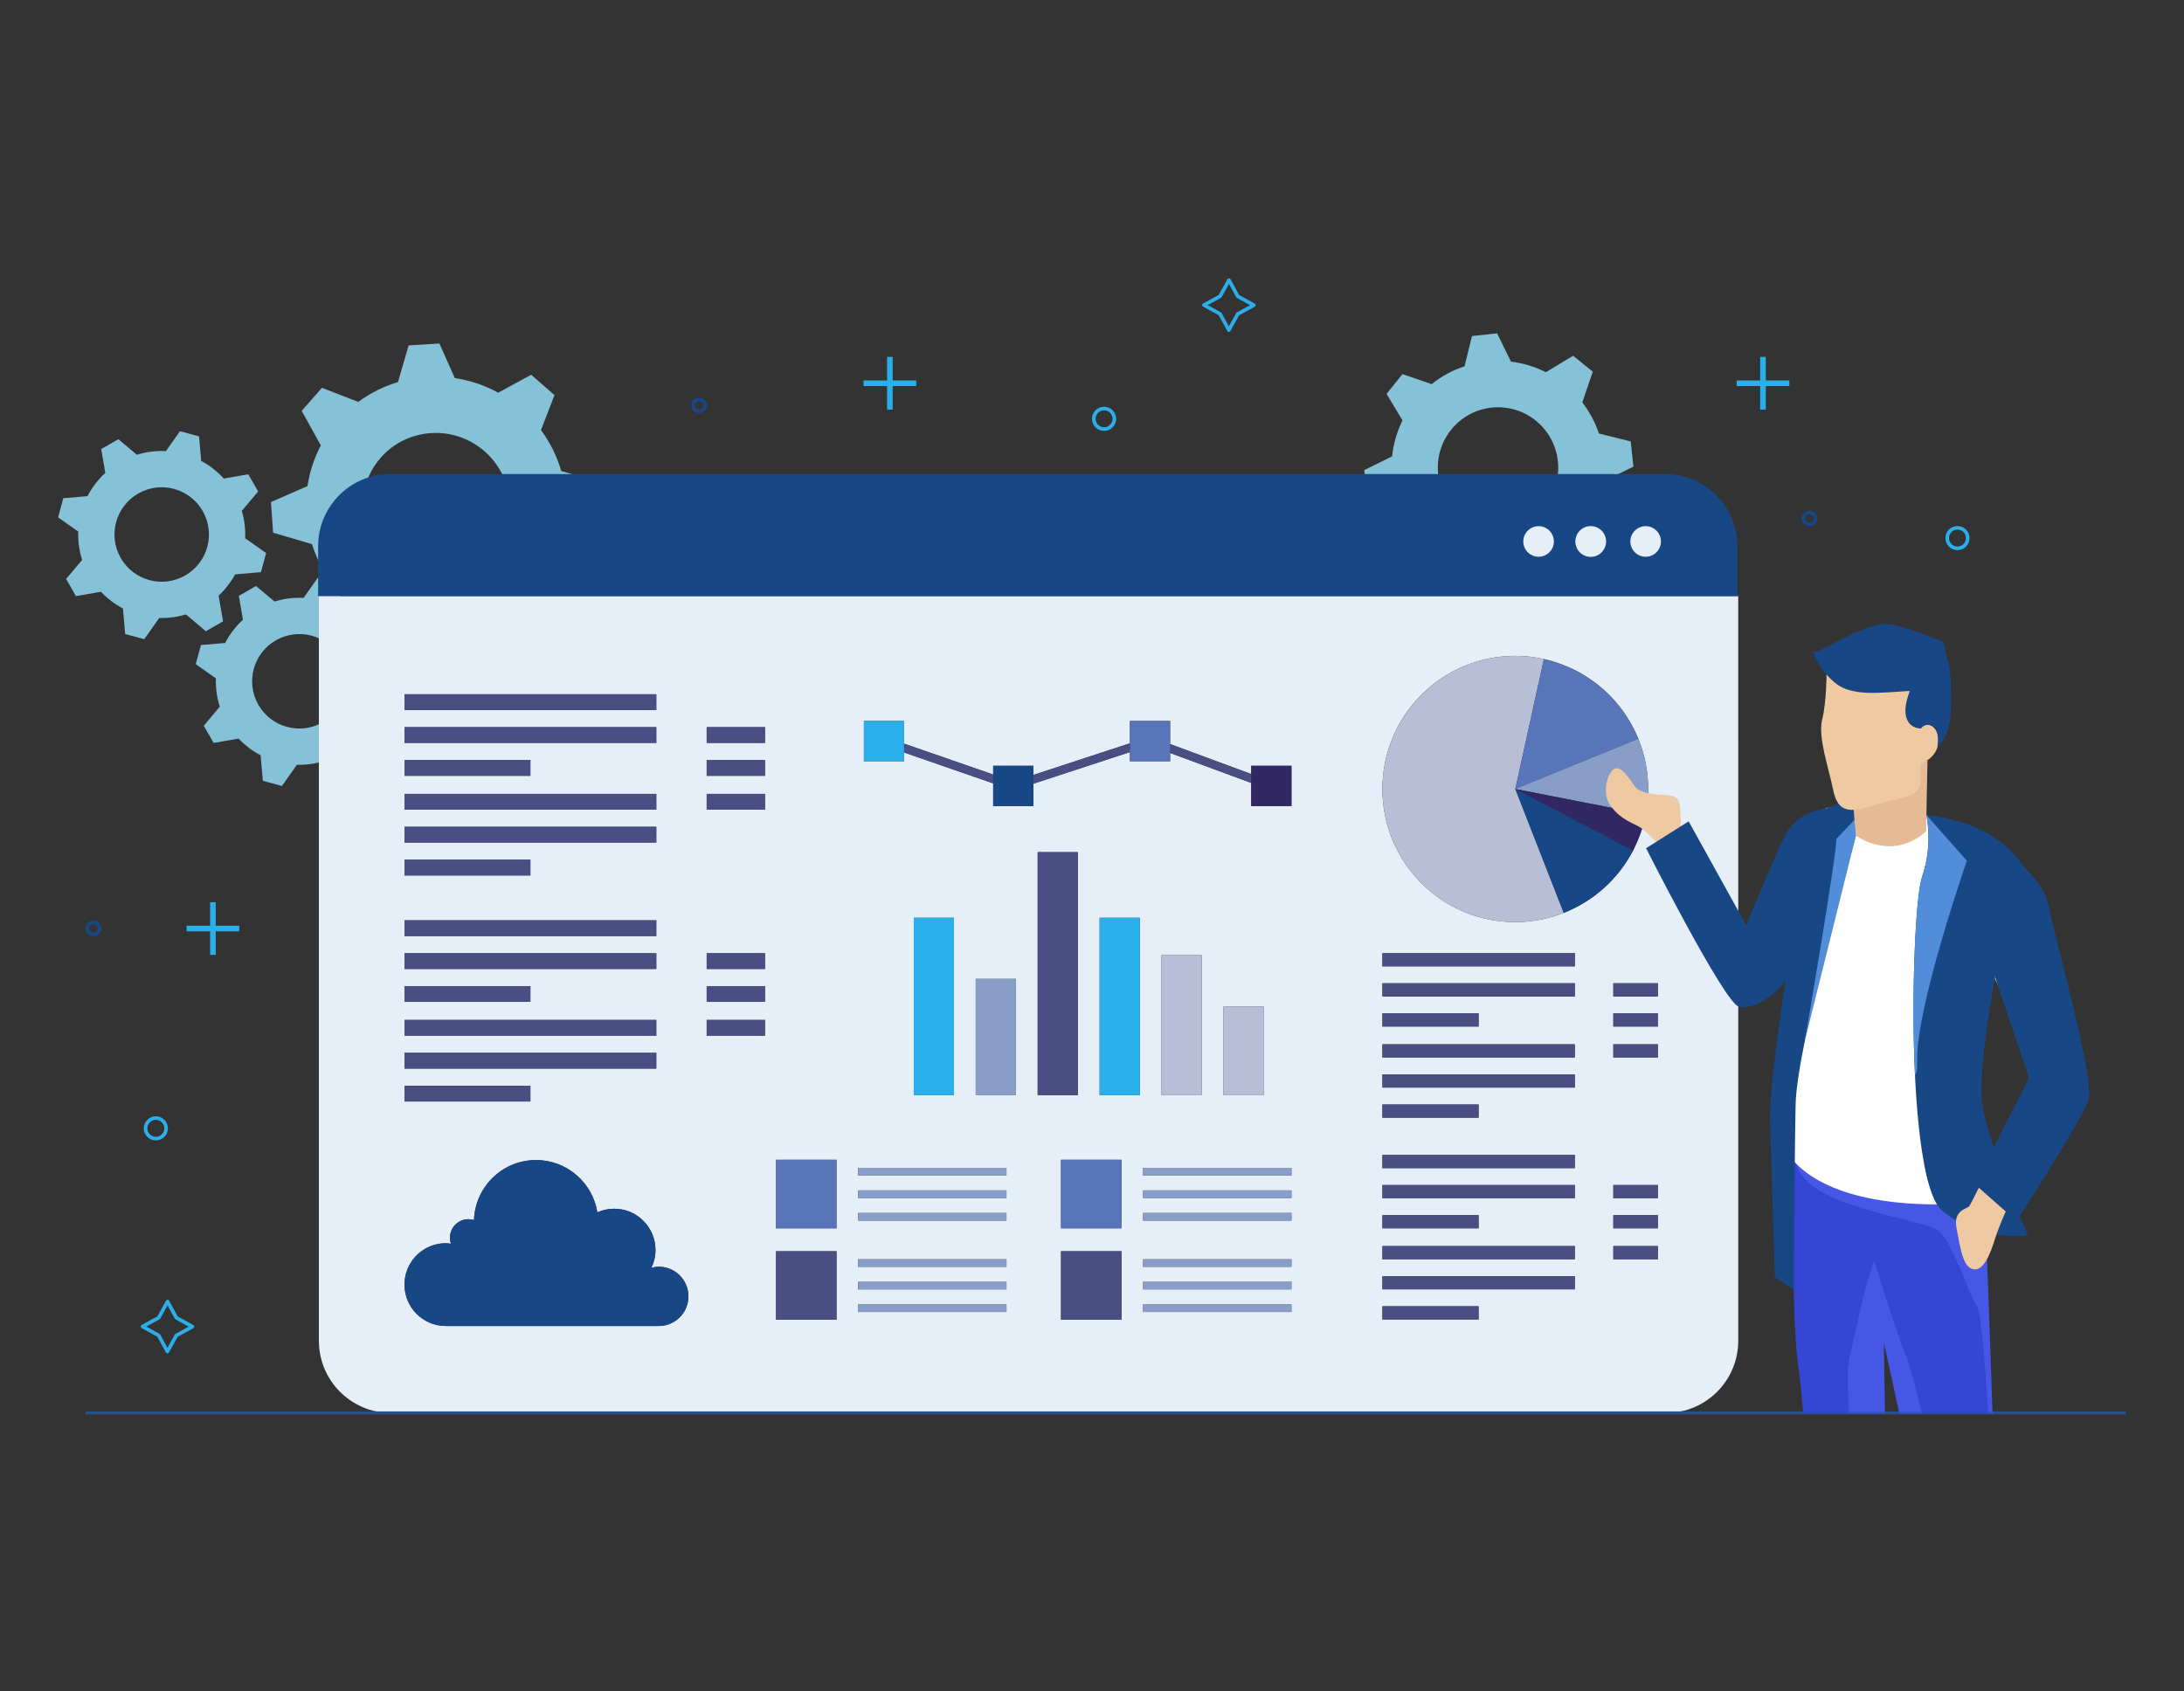 <svg width="714" height="553" viewBox="0 0 714 553" fill="none" xmlns="http://www.w3.org/2000/svg">
<rect x="0" y="0" width="714" height="553" fill="#333333" stroke="none"/>
<path d="M124.452 149.674C133.176 139.745 148.379 138.797 158.41 147.556C161.015 149.831 163.001 152.541 164.382 155.476L189.927 170.225L196.095 167.53L195.393 157.498L183.477 154.001C182.103 149.261 179.894 144.725 176.864 140.621L181.277 129.188L173.661 122.538L162.875 128.402C158.393 125.949 153.592 124.364 148.697 123.631L143.65 112.318L133.582 112.946L130.112 124.931C125.501 126.305 121.094 128.469 117.114 131.414L105.256 126.803L98.632 134.34L104.886 145.646C102.664 149.861 101.217 154.356 100.529 158.939L88.584 164.159L89.286 174.19L101.998 177.922C103.352 182.247 105.413 186.388 108.16 190.171L103.401 202.499L105.82 204.613L121.671 177.159C116.805 168.537 117.583 157.491 124.452 149.674Z" fill="#85C2D8"/>
<path d="M19 169.169L25.581 173.805C25.469 176.898 25.881 180.031 26.855 183.072L21.612 189.307L24.838 194.921L33.006 193.503C35.113 195.742 37.553 197.569 40.201 198.953L40.921 207.313L47.171 209L52.056 202.063C54.968 202.151 57.911 201.772 60.78 200.901L67.305 206.392L72.919 203.166L71.462 194.763C73.658 192.725 75.471 190.371 76.858 187.811L85.313 187.083L87 180.833L80.141 176.001C80.278 173.016 79.927 169.988 79.054 167.04L84.39 160.695L81.164 155.081L73.137 156.474C71.001 154.101 68.499 152.168 65.771 150.707L65.079 142.687L58.829 141L54.25 147.502C51.084 147.338 47.867 147.724 44.746 148.7L38.695 143.608L33.081 146.834L34.432 154.625C32.019 156.831 30.066 159.415 28.611 162.234L20.687 162.917L19 169.169ZM45.173 161.381C52.567 157.131 62.008 159.683 66.256 167.077C70.505 174.471 67.956 183.91 60.56 188.16C53.164 192.41 43.727 189.861 39.477 182.464C35.23 175.07 37.779 165.629 45.173 161.381Z" fill="#85C2D8"/>
<path d="M64 217.169L70.582 221.805C70.469 224.898 70.881 228.031 71.855 231.072L66.612 237.307L69.838 242.921L78.006 241.503C80.113 243.742 82.553 245.569 85.201 246.953L85.921 255.313L92.171 257L97.056 250.063C99.968 250.151 102.911 249.772 105.78 248.901L112.305 254.392L117.919 251.166L116.462 242.763C118.658 240.725 120.471 238.371 121.858 235.811L130.313 235.083L132 228.833L125.141 224.001C125.278 221.016 124.927 217.988 124.054 215.04L129.39 208.695L126.164 203.081L118.137 204.474C116.001 202.101 113.499 200.168 110.771 198.707L110.079 190.687L103.829 189L99.25 195.502C96.084 195.338 92.867 195.724 89.746 196.7L83.695 191.608L78.081 194.834L79.432 202.625C77.019 204.831 75.066 207.415 73.612 210.234L65.687 210.917L64 217.169ZM90.173 209.381C97.567 205.131 107.008 207.683 111.256 215.077C115.505 222.471 112.956 231.91 105.56 236.16C98.164 240.41 88.727 237.861 84.477 230.464C80.23 223.07 82.779 213.629 90.173 209.381Z" fill="#85C2D8"/>
<path d="M474.402 140.526C481.232 132.029 493.633 130.695 502.103 137.548C507.785 142.144 510.235 149.256 509.182 156.005H520.476C520.491 156.005 520.505 156.007 520.518 156.007C520.882 156.008 521.24 156.03 521.593 156.066C521.685 156.076 521.777 156.091 521.869 156.103C522.162 156.141 522.453 156.187 522.738 156.249C522.807 156.264 522.874 156.279 522.941 156.295C523.282 156.374 523.617 156.468 523.947 156.577C523.95 156.579 523.956 156.579 523.96 156.581C524.326 156.704 524.684 156.841 525.031 157L534 152.578L533.119 144.34L522.73 141.756C521.514 138.132 519.699 134.682 517.299 131.569L520.714 121.527L514.284 116.325L505.384 121.708C501.746 119.869 497.881 118.72 493.963 118.243L489.439 109L481.226 109.884L478.786 119.765C474.946 121.037 471.299 122.989 468.037 125.599L458.49 122.33L453.305 128.781L458.513 137.449C456.661 141.2 455.532 145.19 455.107 149.225L446 153.712L446.245 156.005H470.299C469.466 150.686 470.769 145.048 474.402 140.526Z" fill="#85C2D8"/>
<path d="M524.711 176.148C524.874 176.165 525.037 176.193 525.2 176.213C525.037 176.193 524.877 176.169 524.711 176.148Z" fill="#E6EEF7"/>
<path d="M528.891 177.053C528.898 177.056 528.909 177.056 528.916 177.06C528.909 177.06 528.898 177.056 528.891 177.053Z" fill="#E6EEF7"/>
<path d="M526.742 176.475C526.864 176.502 526.983 176.529 527.102 176.556C526.983 176.526 526.864 176.498 526.742 176.475Z" fill="#E6EEF7"/>
<path d="M568.269 241.72V213.441V194.906H104.25V226.211V282.455V302.893V323.607V438.387C104.25 451.429 114.801 461.998 127.82 461.998H544.703C557.722 461.998 568.273 451.429 568.273 438.387V342.423V314.181V241.72H568.269ZM451.942 331.345H483.398V335.654H451.942V331.345ZM451.942 361.148H483.398V365.456H451.942V361.148ZM451.942 397.322H483.398V401.631H451.942V397.322ZM132.241 227.007H214.562V232.162H132.241V227.007ZM132.241 237.762H214.562V242.917H132.241V237.762ZM132.241 248.522H173.404V253.677H132.241V248.522ZM132.241 259.583H214.562V264.737H132.241V259.583ZM132.241 270.342H214.562V275.497H132.241V270.342ZM132.241 281.102H173.404V286.256H132.241V281.102ZM132.241 300.916H214.562V306.071H132.241V300.916ZM132.241 311.675H214.562V316.83H132.241V311.675ZM132.241 322.435H173.404V327.59H132.241V322.435ZM132.241 333.496H214.562V338.65H132.241V333.496ZM132.241 344.255H214.562V349.41H132.241V344.255ZM132.241 355.015H173.404V360.169H132.241V355.015ZM215.386 433.571C210.042 433.571 153.212 433.571 145.75 433.571C138.289 433.571 132.241 427.512 132.241 420.038C132.241 412.563 138.289 406.505 145.75 406.505C146.323 406.505 146.871 406.604 147.423 406.674C147.221 406.063 147.085 405.428 147.085 404.751C147.085 401.383 149.809 398.655 153.17 398.655C153.797 398.655 154.39 398.775 154.958 398.952C155.342 388.044 164.265 379.315 175.249 379.315C185.368 379.315 193.731 386.728 195.293 396.422C196.974 395.667 198.828 395.229 200.789 395.229C208.25 395.229 214.298 401.288 214.298 408.762C214.298 410.838 213.796 412.782 212.959 414.54C213.742 414.334 214.545 414.194 215.39 414.194C220.73 414.194 225.064 418.531 225.064 423.884C225.06 429.233 220.725 433.571 215.386 433.571ZM250.088 338.65H231.025V333.496H250.088V338.65ZM250.088 327.59H231.025V322.435H250.088V327.59ZM250.088 316.83H231.025V311.675H250.088V316.83ZM250.088 264.742H231.025V259.587H250.088V264.742ZM250.088 253.677H231.025V248.522H250.088V253.677ZM250.088 242.921H231.025V237.767H250.088V242.921ZM273.473 431.54H253.706V409.134H273.473V431.54ZM273.473 401.631H253.706V379.224H273.473V401.631ZM329.039 428.998H280.535V426.526H329.039V428.998ZM329.039 421.61H280.535V419.138H329.039V421.61ZM329.039 414.223H280.535V411.75H329.039V414.223ZM329.039 399.092H280.535V396.62H329.039V399.092ZM329.039 391.701H280.535V389.229H329.039V391.701ZM329.039 384.317H280.535V381.845H329.039V384.317ZM298.737 358.11V300.086H311.88V358.11H298.737ZM332.129 358.11H318.986V320.078H332.129V358.11ZM366.642 431.54H346.874V409.134H366.642V431.54ZM339.232 358.11V278.634H352.375V358.11H339.232ZM366.642 401.631H346.874V379.224H366.642V401.631ZM372.624 358.11H359.482V300.086H372.624V358.11ZM422.208 428.998H373.704V426.526H422.208V428.998ZM422.208 421.61H373.704V419.138H422.208V421.61ZM422.208 414.223H373.704V411.75H422.208V414.223ZM422.208 399.092H373.704V396.62H422.208V399.092ZM422.208 391.701H373.704V389.229H422.208V391.701ZM422.208 384.317H373.704V381.845H422.208V384.317ZM379.727 358.11V312.311H392.87V358.11H379.727ZM399.977 358.11V329.1H413.119V358.11H399.977ZM422.208 263.561H409.065V256.009L382.537 246.207V248.902H369.394V245.914L337.835 256.26V263.557H324.693V256.149L295.569 246.05V248.906H282.426V235.74H295.569V243.153L324.693 253.252V250.396H337.835V253.384L369.394 243.037V235.74H382.537V243.293L409.065 253.095V250.4H422.208V263.561ZM483.394 431.433H451.938V427.124H483.394V431.433ZM514.849 421.589H451.938V417.281H514.849V421.589ZM514.849 411.75H451.938V407.442H514.849V411.75ZM514.849 391.787H451.938V387.479H514.849V391.787ZM514.849 381.948H451.938V377.64H514.849V381.948ZM514.849 355.617H451.938V351.308H514.849V355.617ZM514.849 345.774H451.938V341.465H514.849V345.774ZM514.849 325.815H451.938V321.506H514.849V325.815ZM514.849 315.972H451.938V311.663H514.849V315.972ZM524.704 290.045C524.523 290.21 524.342 290.379 524.156 290.544C523.349 291.263 522.513 291.944 521.656 292.6C521.487 292.728 521.318 292.856 521.145 292.984C520.247 293.648 519.324 294.28 518.372 294.874C518.236 294.961 518.096 295.043 517.956 295.126C516.955 295.736 515.937 296.31 514.887 296.843C514.804 296.884 514.713 296.925 514.631 296.966C513.519 297.519 512.39 298.027 511.228 298.485H511.224C506.313 300.413 500.986 301.51 495.391 301.51C471.396 301.51 451.942 282.026 451.942 257.985C451.942 233.949 471.392 214.461 495.391 214.461C498.604 214.461 501.723 214.836 504.735 215.497C504.739 215.497 504.747 215.501 504.756 215.501C505.699 215.707 506.626 215.951 507.545 216.219C508.15 216.396 508.744 216.59 509.337 216.792C509.897 216.982 510.453 217.189 511.001 217.403C511.871 217.738 512.724 218.101 513.564 218.489C514.112 218.74 514.656 218.996 515.187 219.273C515.735 219.554 516.279 219.842 516.815 220.148C517.474 220.523 518.121 220.924 518.759 221.332C519.414 221.753 520.053 222.191 520.679 222.641C521.149 222.979 521.61 223.322 522.064 223.677C522.55 224.056 523.04 224.436 523.51 224.84C524.206 225.435 524.886 226.054 525.545 226.689C525.977 227.106 526.394 227.54 526.81 227.973C527.226 228.41 527.63 228.86 528.025 229.314C528.61 229.979 529.17 230.664 529.714 231.365C530.093 231.852 530.464 232.344 530.818 232.847C531.169 233.342 531.511 233.838 531.84 234.345C532.273 235.01 532.681 235.691 533.072 236.38C533.443 237.028 533.789 237.684 534.127 238.353C534.394 238.877 534.65 239.409 534.893 239.946C535.14 240.486 535.392 241.023 535.614 241.576C535.672 241.72 535.713 241.877 535.771 242.022C536.17 243.029 536.529 244.056 536.858 245.096C536.941 245.365 537.019 245.637 537.097 245.914C537.439 247.086 537.752 248.27 537.991 249.484C538.037 249.702 538.053 249.925 538.09 250.144C538.3 251.3 538.494 252.463 538.613 253.648C538.758 255.076 538.832 256.524 538.832 257.99C538.832 259.418 538.758 260.829 538.618 262.224C538.502 263.396 538.321 264.548 538.107 265.687C538.07 265.897 538.053 266.112 538.012 266.318C537.884 266.97 537.719 267.61 537.563 268.25C537.427 268.815 537.287 269.381 537.13 269.938C536.937 270.615 536.731 271.279 536.508 271.943C536.343 272.426 536.166 272.897 535.985 273.371C535.474 274.725 534.893 276.042 534.259 277.329C534.246 277.358 534.23 277.387 534.217 277.416C534.098 277.66 533.991 277.911 533.863 278.151C533.319 279.187 532.726 280.19 532.104 281.176C532.013 281.316 531.935 281.465 531.844 281.605C531.255 282.517 530.617 283.396 529.961 284.263C529.817 284.453 529.677 284.651 529.529 284.841C528.878 285.674 528.186 286.471 527.477 287.251C527.304 287.445 527.131 287.639 526.954 287.829C526.237 288.592 525.483 289.327 524.704 290.045ZM542 411.75H527.432V407.442H542V411.75ZM542 401.631H527.432V397.322H542V401.631ZM542 391.787H527.432V387.479H542V391.787ZM542 345.774H527.432V341.465H542V345.774ZM542 335.654H527.432V331.345H542V335.654ZM542 325.815H527.432V321.506H542V325.815Z" fill="#E6EEF7"/>
<path d="M564.602 165.977C564.639 166.034 564.68 166.091 564.717 166.149C564.684 166.091 564.643 166.038 564.602 165.977Z" fill="#E6EEF7"/>
<path d="M562.984 163.748C563.058 163.838 563.128 163.928 563.201 164.018C563.132 163.928 563.058 163.838 562.984 163.748Z" fill="#E6EEF7"/>
<path d="M127.82 155H544.703C544.736 155 544.765 155.004 544.793 155.004C544.76 155.004 544.732 155 544.703 155H520.407H436.772H385.03H202.004H150.184H127.82Z" fill="#E6EEF7"/>
<path d="M565.945 168.398C566.015 168.547 566.077 168.699 566.143 168.847C566.073 168.699 566.015 168.547 565.945 168.398Z" fill="#E6EEF7"/>
<path d="M551.918 156.23C551.214 155.995 550.488 155.792 549.755 155.623C549.611 155.59 549.463 155.557 549.318 155.524C548.705 155.396 548.078 155.293 547.448 155.21C547.25 155.186 547.056 155.153 546.855 155.132C546.092 155.054 545.322 155.008 544.543 155.004C544.515 155.004 544.482 155 544.453 155H127.566C116.887 155 107.869 162.111 104.972 171.868C104.779 172.52 104.614 173.18 104.478 173.853C104.165 175.388 104 176.981 104 178.611V194.909H568.019V178.611C568.019 176.981 567.854 175.388 567.541 173.853C567.368 173.015 567.141 172.202 566.882 171.397C566.812 171.178 566.733 170.968 566.659 170.753C566.433 170.105 566.177 169.47 565.893 168.851C565.827 168.702 565.765 168.549 565.695 168.401C565.324 167.625 564.912 166.878 564.463 166.152C564.426 166.094 564.385 166.036 564.348 165.978C563.915 165.297 563.45 164.649 562.955 164.018C562.885 163.927 562.811 163.836 562.737 163.745C560.463 160.943 557.571 158.665 554.254 157.142C553.508 156.799 552.734 156.506 551.951 156.242C551.939 156.238 551.926 156.234 551.918 156.23Z" fill="#184785"/>
<path d="M503 182.047C505.761 182.047 508 179.808 508 177.047C508 174.285 505.761 172.047 503 172.047C500.239 172.047 498 174.285 498 177.047C498 179.808 500.239 182.047 503 182.047Z" fill="#E6EEF7"/>
<path d="M521.199 181.952C523.899 181.313 525.571 178.603 524.934 175.897C524.296 173.192 521.59 171.517 518.89 172.156C516.189 172.795 514.517 175.505 515.155 178.211C515.792 180.916 518.498 182.591 521.199 181.952Z" fill="#E6EEF7"/>
<path d="M538 182.047C540.761 182.047 543 179.808 543 177.047C543 174.285 540.761 172.047 538 172.047C535.239 172.047 533 174.285 533 177.047C533 179.808 535.239 182.047 538 182.047Z" fill="#E6EEF7"/>
<path d="M214.555 227.01H132.234V232.165H214.555V227.01Z" fill="#494F83"/>
<path d="M214.555 237.766H132.234V242.92H214.555V237.766Z" fill="#494F83"/>
<path d="M173.397 248.523H132.234V253.678H173.397V248.523Z" fill="#494F83"/>
<path d="M214.555 259.588H132.234V264.743H214.555V259.588Z" fill="#494F83"/>
<path d="M214.555 270.344H132.234V275.499H214.555V270.344Z" fill="#494F83"/>
<path d="M173.397 281.104H132.234V286.258H173.397V281.104Z" fill="#494F83"/>
<path d="M250.094 237.766H231.031V242.92H250.094V237.766Z" fill="#494F83"/>
<path d="M250.094 259.588H231.031V264.743H250.094V259.588Z" fill="#494F83"/>
<path d="M250.094 248.523H231.031V253.678H250.094V248.523Z" fill="#494F83"/>
<path d="M214.555 300.92H132.234V306.075H214.555V300.92Z" fill="#494F83"/>
<path d="M214.555 311.678H132.234V316.833H214.555V311.678Z" fill="#494F83"/>
<path d="M173.397 322.438H132.234V327.592H173.397V322.438Z" fill="#494F83"/>
<path d="M214.555 333.496H132.234V338.651H214.555V333.496Z" fill="#494F83"/>
<path d="M214.555 344.258H132.234V349.413H214.555V344.258Z" fill="#494F83"/>
<path d="M173.397 355.018H132.234V360.172H173.397V355.018Z" fill="#494F83"/>
<path d="M250.094 311.678H231.031V316.833H250.094V311.678Z" fill="#494F83"/>
<path d="M250.094 333.496H231.031V338.651H250.094V333.496Z" fill="#494F83"/>
<path d="M250.094 322.438H231.031V327.592H250.094V322.438Z" fill="#494F83"/>
<path d="M514.857 311.666H451.945V315.975H514.857V311.666Z" fill="#494F83"/>
<path d="M514.857 321.506H451.945V325.815H514.857V321.506Z" fill="#494F83"/>
<path d="M483.401 331.346H451.945V335.654H483.401V331.346Z" fill="#494F83"/>
<path d="M514.857 341.469H451.945V345.777H514.857V341.469Z" fill="#494F83"/>
<path d="M514.857 351.307H451.945V355.615H514.857V351.307Z" fill="#494F83"/>
<path d="M483.401 361.15H451.945V365.459H483.401V361.15Z" fill="#494F83"/>
<path d="M542.006 321.506H527.438V325.815H542.006V321.506Z" fill="#494F83"/>
<path d="M542.006 341.469H527.438V345.777H542.006V341.469Z" fill="#494F83"/>
<path d="M542.006 331.346H527.438V335.654H542.006V331.346Z" fill="#494F83"/>
<path d="M514.857 377.645H451.945V381.953H514.857V377.645Z" fill="#494F83"/>
<path d="M514.857 387.48H451.945V391.789H514.857V387.48Z" fill="#494F83"/>
<path d="M483.401 397.322H451.945V401.631H483.401V397.322Z" fill="#494F83"/>
<path d="M514.857 407.443H451.945V411.752H514.857V407.443Z" fill="#494F83"/>
<path d="M514.857 417.283H451.945V421.592H514.857V417.283Z" fill="#494F83"/>
<path d="M483.401 427.125H451.945V431.434H483.401V427.125Z" fill="#494F83"/>
<path d="M542.006 387.48H527.438V391.789H542.006V387.48Z" fill="#494F83"/>
<path d="M542.006 407.443H527.438V411.752H542.006V407.443Z" fill="#494F83"/>
<path d="M542.006 397.322H527.438V401.631H542.006V397.322Z" fill="#494F83"/>
<path d="M382.531 243.295V246.209L409.06 256.011V253.097L382.531 243.295Z" fill="#494F83"/>
<path d="M295.57 243.154V246.047L324.694 256.151V253.253L295.57 243.154Z" fill="#494F83"/>
<path d="M337.844 253.386V256.267L369.403 245.916V243.039L337.844 253.386Z" fill="#494F83"/>
<path d="M295.572 235.74H282.43V248.906H295.572V246.046V243.153V235.74Z" fill="#2AAFEB"/>
<path d="M382.533 235.74H369.391V243.037V245.914V248.906H382.533V246.207V243.293V235.74Z" fill="#5775B8"/>
<path d="M337.826 250.4H324.688V253.256V256.154V263.566H337.826V256.269V253.388V250.4Z" fill="#184785"/>
<path d="M409.062 253.1V256.013V263.566H422.205V250.4H409.062V253.1Z" fill="#312863"/>
<path d="M311.877 300.09H298.734V358.113H311.877V300.09Z" fill="#2AAFEB"/>
<path d="M332.127 320.082H318.984V358.114H332.127V320.082Z" fill="#889EC8"/>
<path d="M413.119 329.098H399.977V358.107H413.119V329.098Z" fill="#B7BED6"/>
<path d="M372.635 300.09H359.492V358.113H372.635V300.09Z" fill="#2AAFEB"/>
<path d="M392.869 312.314H379.727V358.113H392.869V312.314Z" fill="#B7BED6"/>
<path d="M352.385 278.637H339.242V358.113H352.385V278.637Z" fill="#494F83"/>
<path d="M504.739 215.499C501.727 214.834 498.604 214.463 495.394 214.463C471.4 214.463 451.945 233.951 451.945 257.988C451.945 282.028 471.396 301.513 495.394 301.513C500.989 301.513 506.316 300.415 511.227 298.487L495.394 257.988L504.739 215.499Z" fill="#B7BED6"/>
<path d="M534.275 277.328C534.263 277.356 534.247 277.385 534.234 277.413C534.247 277.381 534.259 277.352 534.275 277.328Z" fill="#B7BED6"/>
<path d="M537.094 245.91C537.436 247.082 537.745 248.271 537.988 249.48C537.749 248.267 537.436 247.082 537.094 245.91Z" fill="#B7BED6"/>
<path d="M535.781 242.025C536.181 243.032 536.543 244.056 536.869 245.1C536.543 244.06 536.181 243.032 535.781 242.025Z" fill="#B7BED6"/>
<path d="M538.628 262.221C538.513 263.393 538.323 264.54 538.117 265.683C538.331 264.544 538.513 263.397 538.628 262.221Z" fill="#B7BED6"/>
<path d="M535.614 241.579C535.387 241.026 535.14 240.49 534.893 239.949C534.646 239.413 534.39 238.88 534.126 238.356C533.789 237.688 533.443 237.031 533.072 236.383C532.676 235.694 532.268 235.013 531.84 234.349C531.51 233.841 531.168 233.342 530.818 232.85C530.464 232.347 530.089 231.856 529.714 231.369C529.17 230.667 528.61 229.986 528.025 229.318C527.625 228.864 527.226 228.414 526.809 227.976C526.393 227.539 525.977 227.11 525.545 226.693C524.885 226.057 524.21 225.438 523.509 224.844C523.04 224.444 522.549 224.064 522.063 223.68C521.61 223.325 521.149 222.978 520.679 222.644C520.049 222.19 519.41 221.753 518.759 221.336C518.12 220.927 517.474 220.527 516.814 220.151C516.279 219.846 515.735 219.557 515.187 219.276C514.651 219.004 514.108 218.744 513.564 218.492C512.723 218.104 511.87 217.741 511.001 217.407C510.449 217.192 509.897 216.986 509.337 216.796C508.743 216.594 508.15 216.4 507.545 216.222C506.626 215.954 505.699 215.71 504.755 215.504C504.747 215.504 504.743 215.5 504.735 215.5L495.391 257.989L535.614 241.579Z" fill="#5775B8"/>
<path d="M495.375 257.986L538.008 266.314C538.05 266.108 538.066 265.889 538.103 265.683C538.309 264.54 538.494 263.392 538.614 262.22C538.754 260.83 538.828 259.418 538.828 257.986C538.828 256.521 538.754 255.072 538.61 253.644C538.494 252.46 538.297 251.296 538.087 250.14C538.045 249.921 538.029 249.699 537.988 249.48C537.745 248.271 537.436 247.082 537.094 245.91C537.015 245.638 536.937 245.365 536.855 245.093C536.529 244.049 536.167 243.025 535.767 242.018C535.709 241.874 535.668 241.717 535.611 241.572L495.375 257.986Z" fill="#889EC8"/>
<path d="M495.375 257.988L533.86 278.149C533.987 277.91 534.09 277.658 534.214 277.415C534.226 277.386 534.243 277.357 534.255 277.328C534.89 276.04 535.466 274.724 535.981 273.37C536.163 272.896 536.34 272.425 536.505 271.942C536.727 271.282 536.937 270.613 537.127 269.936C537.287 269.379 537.423 268.814 537.559 268.248C537.716 267.605 537.881 266.969 538.008 266.317L495.375 257.988Z" fill="#312863"/>
<path d="M529.541 284.839C529.689 284.65 529.825 284.452 529.974 284.262C530.629 283.395 531.267 282.516 531.856 281.604C531.947 281.463 532.025 281.315 532.116 281.175C532.738 280.188 533.331 279.185 533.875 278.149L495.391 257.988L511.224 298.488H511.228C512.39 298.03 513.523 297.522 514.631 296.969C514.717 296.928 514.804 296.887 514.886 296.845C515.937 296.317 516.959 295.739 517.956 295.128C518.096 295.046 518.232 294.963 518.372 294.877C519.323 294.282 520.246 293.651 521.145 292.986C521.313 292.859 521.486 292.735 521.655 292.603C522.516 291.946 523.349 291.265 524.156 290.547C524.342 290.382 524.523 290.217 524.704 290.048C525.483 289.334 526.241 288.595 526.966 287.828C527.143 287.638 527.316 287.444 527.489 287.25C528.198 286.466 528.886 285.669 529.541 284.839Z" fill="#184785"/>
<path d="M215.383 414.197C214.539 414.197 213.735 414.341 212.953 414.544C213.785 412.785 214.292 410.841 214.292 408.766C214.292 401.291 208.244 395.233 200.782 395.233C198.821 395.233 196.971 395.67 195.286 396.425C193.729 386.731 185.361 379.318 175.243 379.318C164.263 379.318 155.339 388.047 154.952 398.955C154.383 398.778 153.79 398.658 153.164 398.658C149.802 398.658 147.079 401.39 147.079 404.754C147.079 405.431 147.215 406.07 147.416 406.677C146.86 406.607 146.316 406.508 145.744 406.508C138.282 406.508 132.234 412.567 132.234 420.041C132.234 427.515 138.282 433.574 145.744 433.574C153.205 433.574 210.036 433.574 215.379 433.574C220.719 433.574 225.053 429.236 225.053 423.883C225.057 418.534 220.723 414.197 215.383 414.197Z" fill="#184785"/>
<path d="M273.475 379.229H253.703V401.635H273.475V379.229Z" fill="#5775B8"/>
<path d="M329.036 381.844H280.531V384.316H329.036V381.844Z" fill="#889EC8"/>
<path d="M329.036 389.232H280.531V391.705H329.036V389.232Z" fill="#889EC8"/>
<path d="M329.036 396.619H280.531V399.091H329.036V396.619Z" fill="#889EC8"/>
<path d="M273.475 409.137H253.703V431.543H273.475V409.137Z" fill="#494F83"/>
<path d="M329.036 411.752H280.531V414.224H329.036V411.752Z" fill="#889EC8"/>
<path d="M329.036 419.141H280.531V421.613H329.036V419.141Z" fill="#889EC8"/>
<path d="M329.036 426.527H280.531V428.999H329.036V426.527Z" fill="#889EC8"/>
<path d="M366.643 379.229H346.875V401.635H366.643V379.229Z" fill="#5775B8"/>
<path d="M422.215 381.844H373.711V384.316H422.215V381.844Z" fill="#889EC8"/>
<path d="M422.215 389.232H373.711V391.705H422.215V389.232Z" fill="#889EC8"/>
<path d="M422.215 396.619H373.711V399.091H422.215V396.619Z" fill="#889EC8"/>
<path d="M366.643 409.137H346.875V431.543H366.643V409.137Z" fill="#494F83"/>
<path d="M422.215 411.752H373.711V414.224H422.215V411.752Z" fill="#889EC8"/>
<path d="M422.215 419.141H373.711V421.613H422.215V419.141Z" fill="#889EC8"/>
<path d="M422.215 426.527H373.711V428.999H422.215V426.527Z" fill="#889EC8"/>
<path d="M575.441 133.92H577.279V126.231H584.974V124.394H577.279V116.705H575.441V124.394H567.75V126.231H575.441V133.92Z" fill="#2AAFEB"/>
<path d="M290.007 133.92H291.842V126.231H299.537V124.394H291.842V116.705H290.007V124.394H282.312V126.231H290.007V133.92Z" fill="#2AAFEB"/>
<path d="M70.529 312.215V304.526H78.224V302.689H70.529V295H68.695V302.689H61V304.526H68.695V312.215H70.529Z" fill="#2AAFEB"/>
<path d="M628.529 352.215V344.526H636.224V342.689H628.529V335H626.691V342.689H619V344.526H626.691V352.215H628.529Z" fill="#2AAFEB"/>
<path d="M28 462H695" stroke="#24508B" stroke-miterlimit="10"/>
<mask id="mask0_3491_5855" style="mask-type:alpha" maskUnits="userSpaceOnUse" x="519" y="185" width="176" height="277">
<rect x="519" y="185" width="176" height="277" fill="#D9D9D9"/>
</mask>
<g mask="url(#mask0_3491_5855)">
<path d="M552.898 276.397C552.898 276.397 549.278 271.06 549.439 270.175C549.6 269.317 549.439 266.903 549.278 264.302C549.117 261.7 548.42 260.172 544.96 259.984C541.501 259.823 536.325 259.635 534.42 257.061C532.516 254.459 530.103 250.329 527.85 251.375C525.624 252.421 523.371 259.313 526.643 263.631C529.915 267.949 533.536 268.995 535.949 270.363C538.363 271.73 546.301 280.205 546.301 280.205L552.898 276.397Z" fill="#EFC9A2"/>
<path d="M615.829 438.805C615.829 438.805 627.253 490.242 627.253 494.051C627.253 497.859 633.609 572.146 633.609 572.146L654.555 571.529C654.555 571.529 652.034 496.571 652.034 485.79C652.034 475.009 648.842 391.792 648.842 391.792L586.597 380.367C586.597 380.367 585.336 428.64 587.857 446.421C590.405 464.202 596.117 549.296 596.117 549.296L618.35 548.036C618.35 548.036 616.446 478.818 616.446 476.914C616.472 475.036 615.829 438.805 615.829 438.805Z" fill="#3546D4"/>
<path opacity="0.4" d="M622.737 442.243C619.867 435.78 612.707 412.18 612.707 412.18C612.707 412.18 609.113 422.907 608.416 427.198C607.718 431.489 604.849 441.519 604.125 447.258C603.427 452.971 609.167 548.686 609.167 548.686L618.392 548.069C618.392 548.069 616.488 478.85 616.488 476.946C616.488 475.042 615.844 438.837 615.844 438.837C615.844 438.837 627.269 490.275 627.269 494.083C627.269 497.891 633.625 572.178 633.625 572.178C633.625 572.178 633.384 495.934 633.384 489.497C633.384 483.061 625.606 448.68 622.737 442.243Z" fill="#6071FF"/>
<path opacity="0.4" d="M652.062 485.818C652.062 475.037 648.87 391.82 648.87 391.82L587.322 380.529C590.272 394.716 628.461 398.578 633.396 402.172C638.33 405.739 643.506 422.929 646.376 427.22C649.246 431.511 652.786 515.989 652.786 515.989H652.812C652.383 501.936 652.062 489.68 652.062 485.818Z" fill="#6071FF"/>
<path d="M629.3 266.339C629.3 266.339 650.406 274.545 653.973 277.415C657.54 280.284 668.213 294.123 670.734 311.313L653.437 322.604L648.073 311.608C648.073 311.608 647.536 326.654 644.318 340.063C641.1 353.499 650.138 392.788 650.138 392.788C650.138 392.788 601.382 399.68 584.728 377.662C584.728 377.662 582.046 312.708 588.482 300.345L577.755 292.835C577.755 292.835 581.509 276.181 587.973 269.208C594.382 262.182 615.864 260.01 629.3 266.339Z" fill="white"/>
<path opacity="0.4" d="M650.142 392.732C650.142 392.732 641.104 353.443 644.323 340.007C647.541 326.598 648.077 311.553 648.077 311.553L653.441 322.548L656.445 321.181C656.445 321.154 656.605 315.28 652.341 310.989C648.05 306.725 643.759 291.707 643.759 291.707L641.614 305.089C641.614 305.089 638.932 321.154 636.277 330.782C633.595 340.436 635.741 348.455 637.35 361.864C638.959 375.246 633.273 388.897 630.94 393.671C641.694 393.51 650.142 392.732 650.142 392.732Z" fill="#D4D4D5"/>
<path opacity="0.4" d="M586.857 299.161L588.493 300.288C585.382 306.241 584.416 324.451 584.229 341.722C584.256 341.32 584.309 340.998 584.309 340.488C584.846 326.033 590.182 302.996 591.255 298.142C592.328 293.315 592.516 279.771 592.516 279.771L586.857 299.161Z" fill="#D4D4D5"/>
<path d="M629.772 266.498C629.772 266.498 632.025 276.233 628.377 286.692C624.73 297.152 622.611 386.162 635.189 396.085C647.767 406.034 662.946 403.943 662.946 403.943C662.946 403.943 648.303 370.956 647.767 358.405C647.231 345.854 652.165 319.84 652.165 319.84C652.165 319.84 650.878 289.776 663.188 286.934C663.161 286.934 657.985 269.663 629.772 266.498Z" fill="#184785"/>
<path d="M662.938 403.943C662.938 403.943 648.295 370.956 647.758 358.405C647.222 345.854 652.156 319.84 652.156 319.84C652.156 319.84 652.13 318.928 652.13 317.48L648.295 290.34C648.295 290.34 646.739 314.932 646.739 320.698C646.739 326.464 639.927 353.149 639.927 353.149C639.927 353.149 642.555 378.814 641.483 382.461C640.437 386.135 629.093 380.638 629.093 380.638C630.568 388.308 632.552 393.966 635.207 396.058C647.758 406.035 662.938 403.943 662.938 403.943Z" fill="#184785"/>
<path d="M629.767 266.498C629.767 266.552 632.02 276.233 628.373 286.692C626.308 292.619 624.725 323.809 626.04 351.512C626.576 351.03 626.871 349.662 626.791 346.873C626.254 329.602 643.016 281.436 643.016 281.436L629.767 266.498Z" fill="#528DDA"/>
<path d="M656.475 321.231C656.475 321.231 663.715 348.318 663.394 352.528C663.099 356.739 644.433 393.48 643.843 394.365C643.253 395.25 638.426 395.572 639.633 401.579C640.839 407.587 641.563 414.774 645.479 415.069C649.394 415.364 651.647 406.702 652.559 403.993C653.471 401.284 655.563 396.457 655.563 396.457C655.563 396.457 677.232 366.367 679.351 362.156C681.443 357.946 672.11 314.098 672.11 314.098L656.475 321.231Z" fill="#EFC9A2"/>
<path d="M650.334 313.912L663.368 352.53L645.614 387.206L659.238 399.248C659.238 399.248 680.693 366.261 682.785 359.476C684.877 352.664 671.065 304.069 669.858 296.694C668.651 289.319 661.276 283.178 661.276 283.178C661.276 283.178 643.791 294.468 650.334 313.912Z" fill="#184785"/>
<path d="M605.938 259.494L606.742 273.198C606.742 273.198 587.433 341.666 587.031 361.029C586.628 380.392 586.441 421.772 586.441 421.772L580.219 417.562C580.219 417.562 579.226 383.529 578.69 366.795C578.154 349.738 587.487 303.369 586.012 295.055C584.456 286.178 589.31 266.36 595.425 264.831C601.539 263.329 605.938 259.494 605.938 259.494Z" fill="#184785"/>
<path d="M606.248 268.055L606.758 273.177L590.077 340.169C590.077 340.169 600.375 280.016 600.375 274.277L606.248 268.055Z" fill="#528DDA"/>
<path d="M605.95 259.498C605.95 259.498 605.763 264.781 606.755 273.202C606.755 273.202 618.233 281.891 629.685 271.861L630.141 248.529C630.141 248.529 611.609 255.583 605.95 259.498Z" fill="#E6BA94"/>
<path d="M597.144 220.307C597.144 220.307 597.144 229.613 595.695 235.325C594.274 241.037 597.841 251.067 599.289 258.228C600.71 265.388 604.304 266.113 612.886 263.243C621.468 260.373 627.904 261.097 627.904 255.358C627.904 249.646 627.904 249.646 627.904 249.646C627.904 249.646 632.919 248.198 633.643 243.21C634.368 238.195 630.184 234.923 627.985 238.141C627.985 238.141 624.579 238.329 623.587 235.137C622.594 231.919 624.391 225.912 624.391 225.912C624.391 225.912 611.331 225.697 606.128 225.697C600.898 225.697 597.144 220.307 597.144 220.307Z" fill="#EFC9A2"/>
<path d="M633.33 244.455C633.625 243.248 637.594 241.585 637.809 231.743C637.996 221.901 637.406 217.1 636.602 215.491C635.797 213.882 635.985 210.074 634.805 209.671C633.598 209.269 627.162 206.453 621.154 204.844C615.147 203.262 614.316 204.04 608.523 206.051C602.703 208.062 595.275 213.48 592.673 213.077C592.673 213.077 594.524 219.004 600.129 223.376C605.707 227.72 613.672 226.567 624.399 225.923C624.399 225.923 619.331 237.294 627.993 238.153C627.993 238.153 629.522 235.954 631.989 237.67C634.43 239.36 633.33 244.455 633.33 244.455Z" fill="#184785"/>
<path d="M583.168 273.952C579.36 281.864 570.885 302.541 570.885 302.541L552.059 268.562L538.14 277.358C538.14 277.358 563.51 327.509 568.418 329.145C573.326 330.781 585.206 323.405 586.842 313.188C587.674 307.931 599.93 264.485 599.93 264.485C599.93 264.485 588.425 262.984 583.168 273.952Z" fill="#184785"/>
</g>
<path d="M401.739 108.525C401.504 108.56 401.328 108.408 401.222 108.22L398.427 103.075L393.305 100.256C393.117 100.15 393 99.951 393 99.739C393 99.528 393.117 99.328 393.305 99.222L398.45 96.427L401.269 91.305C401.375 91.118 401.575 91 401.786 91C401.998 91 402.197 91.118 402.303 91.305L405.098 96.45L410.22 99.269C410.408 99.375 410.525 99.575 410.525 99.786C410.525 99.998 410.408 100.197 410.22 100.303L405.075 103.098L402.256 108.22C402.15 108.408 401.951 108.525 401.739 108.525ZM394.809 99.751L399.143 102.135C399.237 102.194 399.319 102.276 399.378 102.37L401.739 106.716L404.124 102.382C404.182 102.288 404.265 102.206 404.358 102.147L408.705 99.786L404.37 97.402C404.276 97.343 404.194 97.261 404.135 97.167L401.774 92.821L399.39 97.155C399.331 97.249 399.249 97.331 399.155 97.39L394.809 99.751Z" fill="#2AAFEB"/>
<path d="M54.739 442.525C54.504 442.56 54.328 442.408 54.222 442.22L51.427 437.075L46.305 434.256C46.117 434.15 46 433.951 46 433.739C46 433.528 46.117 433.328 46.305 433.222L51.45 430.427L54.269 425.305C54.375 425.117 54.575 425 54.786 425C54.998 425 55.197 425.117 55.303 425.305L58.099 430.45L63.22 433.269C63.408 433.375 63.525 433.575 63.525 433.786C63.525 433.998 63.408 434.197 63.22 434.303L58.075 437.098L55.256 442.22C55.15 442.408 54.95 442.525 54.739 442.525ZM47.809 433.751L52.143 436.135C52.237 436.194 52.319 436.276 52.378 436.37L54.739 440.716L57.124 436.382C57.182 436.288 57.264 436.206 57.358 436.147L61.705 433.786L57.37 431.402C57.276 431.343 57.194 431.261 57.135 431.167L54.774 426.821L52.39 431.155C52.331 431.249 52.249 431.331 52.155 431.39L47.809 433.751Z" fill="#2AAFEB"/>
<path d="M50.947 372.893C48.774 372.893 47 371.12 47 368.947C47 366.762 48.774 365 50.947 365C53.132 365 54.893 366.774 54.893 368.947C54.893 371.12 53.12 372.893 50.947 372.893ZM50.947 366.163C49.42 366.163 48.175 367.408 48.175 368.935C48.175 370.462 49.42 371.707 50.947 371.707C52.474 371.707 53.719 370.462 53.719 368.935C53.719 367.408 52.474 366.163 50.947 366.163Z" fill="#2AAFEB"/>
<path d="M360.947 140.893C358.774 140.893 357 139.12 357 136.947C357 134.762 358.774 133 360.947 133C363.131 133 364.893 134.774 364.893 136.947C364.893 139.12 363.12 140.893 360.947 140.893ZM360.947 134.163C359.42 134.163 358.175 135.408 358.175 136.935C358.175 138.462 359.42 139.707 360.947 139.707C362.474 139.707 363.719 138.462 363.719 136.935C363.719 135.408 362.474 134.163 360.947 134.163Z" fill="#2AAFEB"/>
<path d="M639.947 179.893C637.774 179.893 636 178.12 636 175.947C636 173.762 637.774 172 639.947 172C642.131 172 643.893 173.774 643.893 175.947C643.893 178.12 642.12 179.893 639.947 179.893ZM639.947 173.163C638.42 173.163 637.175 174.408 637.175 175.935C637.175 177.462 638.42 178.707 639.947 178.707C641.474 178.707 642.719 177.462 642.719 175.935C642.719 174.408 641.474 173.163 639.947 173.163Z" fill="#2AAFEB"/>
<path d="M30.549 306.098C29.139 306.098 28 304.958 28 303.549C28 302.139 29.139 301 30.549 301C31.958 301 33.098 302.139 33.098 303.549C33.11 304.958 31.958 306.098 30.549 306.098ZM30.549 302.175C29.785 302.175 29.175 302.797 29.175 303.549C29.175 304.312 29.797 304.923 30.549 304.923C31.301 304.923 31.923 304.301 31.923 303.549C31.935 302.797 31.312 302.175 30.549 302.175Z" fill="#184785"/>
<path d="M591.549 172.098C590.139 172.098 589 170.958 589 169.549C589 168.139 590.139 167 591.549 167C592.958 167 594.098 168.139 594.098 169.549C594.11 170.958 592.958 172.098 591.549 172.098ZM591.549 168.175C590.785 168.175 590.175 168.797 590.175 169.549C590.175 170.312 590.797 170.923 591.549 170.923C592.301 170.923 592.923 170.301 592.923 169.549C592.935 168.797 592.312 168.175 591.549 168.175Z" fill="#184785"/>
<path d="M228.549 135.098C227.139 135.098 226 133.958 226 132.549C226 131.139 227.139 130 228.549 130C229.958 130 231.098 131.139 231.098 132.549C231.11 133.958 229.958 135.098 228.549 135.098ZM228.549 131.175C227.785 131.175 227.175 131.797 227.175 132.549C227.175 133.312 227.797 133.923 228.549 133.923C229.301 133.923 229.923 133.301 229.923 132.549C229.935 131.797 229.312 131.175 228.549 131.175Z" fill="#184785"/>
</svg>
